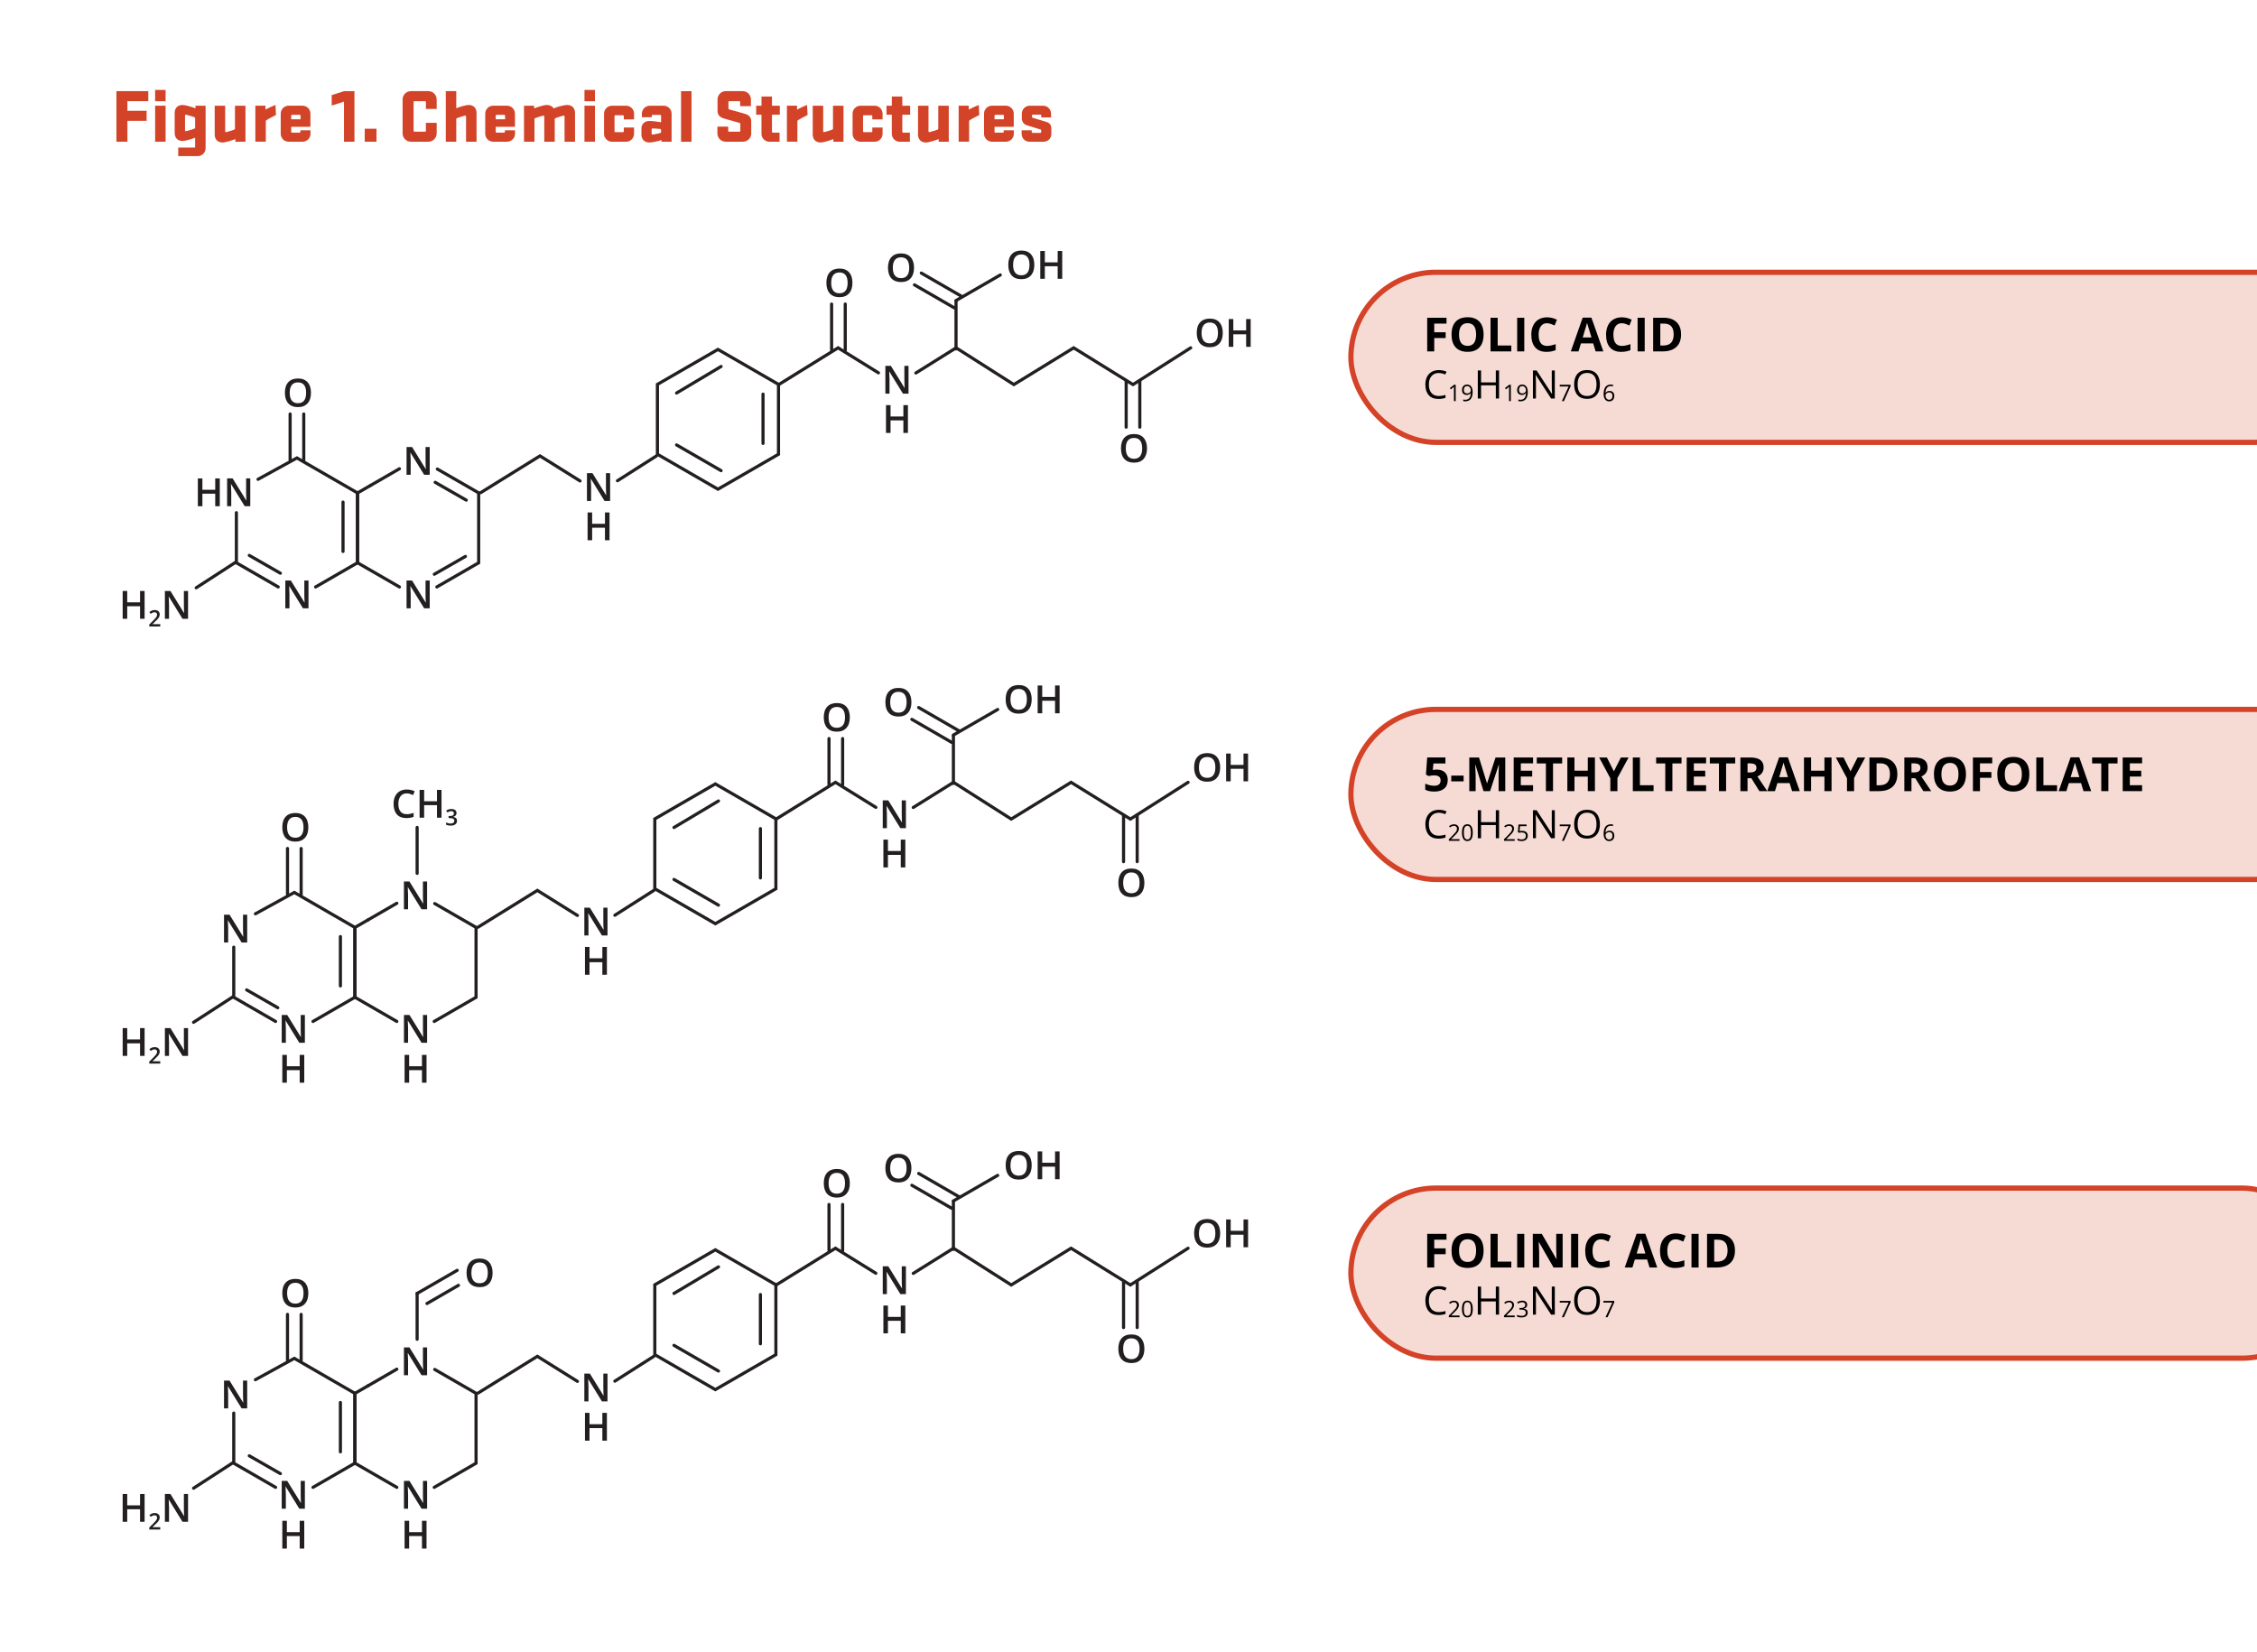 <?xml version="1.0" encoding="UTF-8"?><svg id="i" xmlns="http://www.w3.org/2000/svg" width="11.97in" height="8.76in" viewBox="0 0 862 631"><defs><style>.l{fill:#d34327;}.m{fill:#231f20;}.n{fill:#f6dbd4;stroke:#d44227;stroke-width:2px;}.n,.o{stroke-miterlimit:10;}.o{fill:none;stroke:#231f20;stroke-linecap:round;stroke-width:1.2px;}</style></defs><g id="j"><line class="o" x1="115.93" y1="158.16" x2="115.93" y2="175.82"/><line class="o" x1="110.72" y1="158.16" x2="110.72" y2="175.72"/><polyline class="o" points="349.77 142.5 365.15 132.89 387.2 146.92 410.06 132.89 432.71 146.92 454.76 132.89"/><polyline class="o" points="297.4 146.92 320.05 132.89 335.48 142.45"/><line class="o" x1="291.38" y1="150.57" x2="291.38" y2="169.41"/><polyline class="o" points="106.17 224.24 90.19 215.02 90.19 195.86"/><polyline class="o" points="98.46 183.12 113.32 174.96 136.44 188.31 136.44 215.02 120.46 224.24"/><polyline class="o" points="152.48 224.24 136.5 215.02 136.5 188.31 141.52 185.42"/><polyline class="o" points="166.96 179.2 182.75 188.31 182.75 215.02 166.77 224.24"/><line class="o" x1="141.52" y1="185.42" x2="152.48" y2="179.09"/><line class="o" x1="322.79" y1="116.16" x2="322.79" y2="133.82"/><line class="o" x1="317.58" y1="116.16" x2="317.58" y2="133.72"/><line class="o" x1="382.03" y1="105.05" x2="365.11" y2="114.82"/><line class="o" x1="351.84" y1="104.32" x2="367.13" y2="113.15"/><line class="o" x1="349.23" y1="108.83" x2="364.43" y2="117.61"/><line class="o" x1="89.86" y1="214.84" x2="74.83" y2="224.57"/><line class="o" x1="130.93" y1="191.82" x2="130.93" y2="210.67"/><line class="o" x1="95.12" y1="212.19" x2="107" y2="219"/><line class="o" x1="177.69" y1="212.58" x2="165.81" y2="219.39"/><line class="o" x1="178.01" y1="191.08" x2="166.13" y2="184.27"/><line class="o" x1="235.77" y1="183.67" x2="250.67" y2="174.18"/><polyline class="o" points="183.52 188.22 206.17 174.18 221.48 183.75"/><polygon class="o" points="274.16 186.9 251.04 173.55 251.04 146.85 274.16 133.5 297.29 146.85 297.29 173.55 274.16 186.9"/><line class="o" x1="258.36" y1="150.15" x2="275.36" y2="140.01"/><line class="o" x1="258.36" y1="169.99" x2="275.36" y2="179.81"/><line class="o" x1="435.32" y1="163.2" x2="435.32" y2="145.54"/><line class="o" x1="430.11" y1="163.2" x2="430.11" y2="145.65"/><line class="o" x1="365.11" y1="114.95" x2="365.11" y2="133.31"/><line class="o" x1="114.93" y1="324.16" x2="114.93" y2="341.82"/><line class="o" x1="109.72" y1="324.16" x2="109.72" y2="341.72"/><polyline class="o" points="348.77 308.5 364.15 298.89 386.2 312.92 409.06 298.89 431.71 312.92 453.76 298.89"/><polyline class="o" points="296.4 312.92 319.05 298.89 334.48 308.45"/><line class="o" x1="290.38" y1="316.57" x2="290.38" y2="335.41"/><polyline class="o" points="105.17 390.24 89.19 381.02 89.19 361.86"/><polyline class="o" points="97.46 349.12 112.32 340.96 135.44 354.31 135.44 381.02 119.46 390.24"/><polyline class="o" points="151.48 390.24 135.5 381.02 135.5 354.31 140.52 351.42"/><polyline class="o" points="165.96 345.2 181.75 354.31 181.75 381.02 165.77 390.24"/><line class="o" x1="140.52" y1="351.42" x2="151.48" y2="345.09"/><line class="o" x1="321.79" y1="282.16" x2="321.79" y2="299.82"/><line class="o" x1="316.58" y1="282.16" x2="316.58" y2="299.72"/><line class="o" x1="381.03" y1="271.05" x2="364.11" y2="280.82"/><line class="o" x1="350.84" y1="270.32" x2="366.13" y2="279.15"/><line class="o" x1="348.23" y1="274.83" x2="363.43" y2="283.61"/><line class="o" x1="88.86" y1="380.84" x2="73.83" y2="390.57"/><line class="o" x1="129.93" y1="357.82" x2="129.93" y2="376.67"/><line class="o" x1="94.12" y1="378.19" x2="106" y2="385"/><line class="o" x1="234.77" y1="349.67" x2="249.67" y2="340.18"/><polyline class="o" points="182.52 354.22 205.17 340.18 220.48 349.75"/><polygon class="o" points="273.16 352.9 250.04 339.55 250.04 312.85 273.16 299.5 296.29 312.85 296.29 339.55 273.16 352.9"/><line class="o" x1="257.36" y1="316.15" x2="274.36" y2="306.01"/><line class="o" x1="257.36" y1="335.99" x2="274.36" y2="345.81"/><line class="o" x1="434.32" y1="329.2" x2="434.32" y2="311.54"/><line class="o" x1="429.11" y1="329.2" x2="429.11" y2="311.65"/><line class="o" x1="364.11" y1="280.95" x2="364.11" y2="299.31"/><line class="o" x1="159.24" y1="316.11" x2="159.24" y2="333.66"/><line class="o" x1="114.93" y1="502.16" x2="114.93" y2="519.82"/><line class="o" x1="109.72" y1="502.16" x2="109.72" y2="519.72"/><polyline class="o" points="348.77 486.5 364.15 476.89 386.2 490.92 409.06 476.89 431.71 490.92 453.76 476.89"/><polyline class="o" points="296.4 490.92 319.05 476.89 334.48 486.45"/><line class="o" x1="290.38" y1="494.57" x2="290.38" y2="513.41"/><polyline class="o" points="105.17 568.24 89.19 559.02 89.19 539.86"/><polyline class="o" points="97.46 527.12 112.32 518.96 135.44 532.31 135.44 559.02 119.46 568.24"/><polyline class="o" points="151.48 568.24 135.5 559.02 135.5 532.31 140.52 529.42"/><polyline class="o" points="165.96 523.2 181.75 532.31 181.75 559.02 165.77 568.24"/><line class="o" x1="140.52" y1="529.42" x2="151.48" y2="523.09"/><line class="o" x1="321.79" y1="460.16" x2="321.79" y2="477.82"/><line class="o" x1="316.58" y1="460.16" x2="316.58" y2="477.72"/><line class="o" x1="381.03" y1="449.05" x2="364.11" y2="458.82"/><line class="o" x1="350.84" y1="448.32" x2="366.13" y2="457.15"/><line class="o" x1="348.23" y1="452.83" x2="363.43" y2="461.61"/><line class="o" x1="88.86" y1="558.84" x2="73.83" y2="568.57"/><line class="o" x1="129.93" y1="535.82" x2="129.93" y2="554.67"/><line class="o" x1="95.12" y1="556.19" x2="107" y2="563"/><line class="o" x1="234.77" y1="527.67" x2="249.67" y2="518.18"/><polyline class="o" points="182.52 532.22 205.17 518.18 220.48 527.75"/><polygon class="o" points="273.16 530.9 250.04 517.55 250.04 490.85 273.16 477.5 296.29 490.85 296.29 517.55 273.16 530.9"/><line class="o" x1="257.36" y1="494.15" x2="274.36" y2="484.01"/><line class="o" x1="257.36" y1="513.99" x2="274.36" y2="523.81"/><line class="o" x1="434.32" y1="507.2" x2="434.32" y2="489.54"/><line class="o" x1="429.11" y1="507.2" x2="429.11" y2="489.65"/><line class="o" x1="364.11" y1="458.95" x2="364.11" y2="477.31"/><line class="o" x1="159.24" y1="494.11" x2="159.24" y2="511.66"/><line class="o" x1="174.54" y1="485.33" x2="159.24" y2="494.16"/><line class="o" x1="175.03" y1="491.06" x2="163" y2="498.01"/></g><g id="k"><rect class="n" x="515.96" y="104.02" width="378.04" height="64.98" rx="32.49" ry="32.49"/><rect class="n" x="515.96" y="271.02" width="378.04" height="64.98" rx="32.49" ry="32.49"/><rect class="n" x="515.96" y="453.91" width="372.92" height="64.98" rx="32.49" ry="32.49"/><path class="l" d="m44.36,54.14v-19.32h12.18v3.83h-7.98v3.68h7.34v3.83h-7.34v7.98h-4.21Z"/><path class="l" d="m59.15,34.36h4v4.32h-4v-4.32Zm0,6.03h4v13.75h-4v-13.75Z"/><path class="l" d="m67.99,56.38h6.15c.15,0,.26-.09.29-.23v-3.54c-1.25.49-3.71,1.25-4.79,1.25-1.91,0-3.02-1.25-3.02-3.02v-7.72c0-1.77,1.1-3.02,3.02-3.02,1.1,0,3.71.81,4.93,1.31v-1.02h3.86v16.24c0,1.65-1.36,3.02-3.02,3.02h-7.43v-3.28Zm6.44-11.23c0-.17-.12-.32-.29-.38-.41-.15-2.96-.96-3.28-.96-.17,0-.29.12-.29.29v5.74c0,.17.12.29.29.29.32,0,2.87-.81,3.28-.96.17-.06.29-.2.29-.38v-3.65Z"/><path class="l" d="m93.66,40.4v13.75h-3.86v-1.02c-1.22.49-3.77,1.31-4.87,1.31-1.91,0-3.02-1.25-3.02-3.02v-11.02h4v9.8c0,.17.12.29.29.29.32,0,2.76-.81,3.16-.96.17-.06.29-.2.29-.38v-8.76h4Z"/><path class="l" d="m105.32,43.93c-1.33.64-3.28,1.74-3.6,1.94-.15.09-.29.2-.29.46v7.8h-4v-13.75h3.86v1.48c.96-.52,2.73-1.33,3.83-1.77l.2,3.83Z"/><path class="l" d="m118.51,49.79v1.33c0,1.65-1.36,3.02-3.02,3.02h-5.34c-1.65,0-3.02-1.36-3.02-3.02v-7.72c0-1.65,1.36-3.02,3.02-3.02h5.31c1.65,0,3.02,1.36,3.02,3.02v5.05h-7.34v1.94c0,.17.12.29.29.29h2.93c.17,0,.29-.12.29-.29v-.61h3.86Zm-7.37-4.21h3.57v-1.42c0-.17-.12-.29-.29-.29h-2.99c-.17,0-.29.12-.29.29v1.42Z"/><path class="l" d="m135.3,34.83v19.32h-4v-15.32l-4.7,1.51v-4l4.7-1.51h4Z"/><path class="l" d="m139.22,54.14v-4.96h4.5v4.96h-4.5Z"/><path class="l" d="m166.71,46.92v4.03c0,1.77-1.42,3.19-3.19,3.19h-6.64c-1.77,0-3.19-1.42-3.19-3.19v-12.94c0-1.77,1.42-3.19,3.19-3.19h6.64c1.77,0,3.19,1.42,3.19,3.19v3.6h-4.12v-2.67c0-.17-.12-.29-.29-.29h-4.12c-.17,0-.29.12-.29.29v11.08c0,.17.12.29.29.29h4.12c.17,0,.29-.12.29-.29v-3.1h4.12Z"/><path class="l" d="m177.93,54.14v-9.69c0-.17-.12-.29-.29-.29-.32,0-2.76.81-3.16.96-.17.06-.29.2-.29.38v8.64h-4v-19.32h4v6.53c1.25-.49,3.66-1.25,4.73-1.25,1.91,0,3.02,1.25,3.02,3.02v11.02h-4Z"/><path class="l" d="m196.64,49.79v1.33c0,1.65-1.36,3.02-3.02,3.02h-5.34c-1.65,0-3.02-1.36-3.02-3.02v-7.72c0-1.65,1.36-3.02,3.02-3.02h5.31c1.65,0,3.02,1.36,3.02,3.02v5.05h-7.34v1.94c0,.17.12.29.29.29h2.93c.17,0,.29-.12.29-.29v-.61h3.86Zm-7.37-4.21h3.57v-1.42c0-.17-.12-.29-.29-.29h-2.99c-.17,0-.29.12-.29.29v1.42Z"/><path class="l" d="m211.81,45.5v8.64h-4v-9.69c0-.17-.12-.29-.29-.29-.32,0-2.75.81-3.16.96-.17.06-.29.2-.29.38v8.64h-4v-13.75h3.86v1.02c1.22-.49,3.77-1.31,4.87-1.31,1.19,0,2.09.49,2.58,1.31,1.25-.58,4.09-1.31,5.16-1.31,1.91,0,3.02,1.25,3.02,3.02v11.02h-4v-9.69c0-.17-.12-.29-.29-.29-.32,0-2.76.81-3.16.96-.17.06-.29.2-.29.38Z"/><path class="l" d="m223.17,34.36h4v4.32h-4v-4.32Zm0,6.03h4v13.75h-4v-13.75Z"/><path class="l" d="m242.11,48.72v2.41c0,1.65-1.36,3.02-3.02,3.02h-5.42c-1.65,0-3.02-1.36-3.02-3.02v-7.72c0-1.65,1.36-3.02,3.02-3.02h5.42c1.65,0,3.02,1.36,3.02,3.02v2.2h-3.92v-1.28c0-.17-.12-.29-.29-.29h-2.96c-.17,0-.29.12-.29.29v5.86c0,.17.12.29.29.29h2.96c.17,0,.29-.12.29-.29v-1.48h3.92Z"/><path class="l" d="m244.92,49.24c0-1.77,1.1-3.02,3.02-3.02,1.07,0,2.93.2,4.5.49v-2.52c0-.17-.12-.29-.29-.29h-2.99c-.17,0-.29.12-.29.29v.61h-3.77v-1.39c0-1.65,1.36-3.02,3.02-3.02h5.31c1.65,0,3.02,1.36,3.02,3.02v10.73h-3.86v-.67c-1.22.49-3.54.96-4.64.96-1.92,0-3.02-1.25-3.02-3.02v-2.18Zm7.51.41c0-.23-.12-.35-.29-.38-1.04-.12-2.7-.2-3.02-.2-.17,0-.29.12-.29.29v1.77c0,.17.12.29.29.29.32,0,2.61-.46,3.02-.61.17-.06.29-.17.29-.38v-.78Z"/><path class="l" d="m260.06,34.83h4v19.32h-4v-19.32Z"/><path class="l" d="m286.89,50.95c0,1.77-1.42,3.19-3.19,3.19h-6.56c-1.77,0-3.19-1.42-3.19-3.19v-2.58h4.12v1.65c0,.17.12.29.29.29h4.06c.17,0,.29-.12.29-.29v-2.7c0-.2-.15-.32-.38-.38-.49-.15-2.03-.58-5.63-1.6-1.71-.49-2.7-1.25-2.7-3.02v-4.32c0-1.77,1.42-3.19,3.19-3.19h6.38c1.77,0,3.19,1.42,3.19,3.19v2.55h-4.12v-1.62c0-.17-.12-.29-.29-.29h-3.89c-.17,0-.29.12-.29.29v2.49c0,.23.15.32.32.38.29.09,1.94.55,5.77,1.62,1.65.46,2.61,1.25,2.61,3.02v4.5Z"/><path class="l" d="m288.77,40.4h2.03v-3.51h4v3.51h2.99v3.42h-2.99v6.56c0,.17.12.29.29.29h2.61v3.48h-3.89c-1.65,0-3.02-1.36-3.02-3.02v-7.31h-2.03v-3.42Z"/><path class="l" d="m308.4,43.93c-1.33.64-3.28,1.74-3.6,1.94-.15.09-.29.2-.29.46v7.8h-4v-13.75h3.86v1.48c.96-.52,2.73-1.33,3.83-1.77l.2,3.83Z"/><path class="l" d="m322.12,40.4v13.75h-3.86v-1.02c-1.22.49-3.77,1.31-4.87,1.31-1.91,0-3.02-1.25-3.02-3.02v-11.02h4v9.8c0,.17.12.29.29.29.32,0,2.76-.81,3.16-.96.17-.06.29-.2.29-.38v-8.76h4Z"/><path class="l" d="m337.05,48.72v2.41c0,1.65-1.36,3.02-3.02,3.02h-5.42c-1.65,0-3.02-1.36-3.02-3.02v-7.72c0-1.65,1.36-3.02,3.02-3.02h5.42c1.65,0,3.02,1.36,3.02,3.02v2.2h-3.92v-1.28c0-.17-.12-.29-.29-.29h-2.96c-.17,0-.29.12-.29.29v5.86c0,.17.12.29.29.29h2.96c.17,0,.29-.12.29-.29v-1.48h3.92Z"/><path class="l" d="m338.56,40.4h2.03v-3.51h4v3.51h2.99v3.42h-2.99v6.56c0,.17.12.29.29.29h2.61v3.48h-3.89c-1.65,0-3.02-1.36-3.02-3.02v-7.31h-2.03v-3.42Z"/><path class="l" d="m362.34,40.4v13.75h-3.86v-1.02c-1.22.49-3.77,1.31-4.87,1.31-1.91,0-3.02-1.25-3.02-3.02v-11.02h4v9.8c0,.17.12.29.29.29.32,0,2.76-.81,3.16-.96.17-.06.29-.2.29-.38v-8.76h4Z"/><path class="l" d="m374,43.93c-1.33.64-3.28,1.74-3.6,1.94-.15.09-.29.2-.29.46v7.8h-4v-13.75h3.86v1.48c.96-.52,2.73-1.33,3.83-1.77l.2,3.83Z"/><path class="l" d="m387.19,49.79v1.33c0,1.65-1.36,3.02-3.02,3.02h-5.34c-1.65,0-3.02-1.36-3.02-3.02v-7.72c0-1.65,1.36-3.02,3.02-3.02h5.31c1.65,0,3.02,1.36,3.02,3.02v5.05h-7.34v1.94c0,.17.12.29.29.29h2.93c.17,0,.29-.12.29-.29v-.61h3.86Zm-7.37-4.21h3.57v-1.42c0-.17-.12-.29-.29-.29h-2.99c-.17,0-.29.12-.29.29v1.42Z"/><path class="l" d="m390.24,43.41c0-1.65,1.36-3.02,3.02-3.02h5.13c1.65,0,3.02,1.36,3.02,3.02v1.45h-3.74v-.78c0-.17-.12-.29-.29-.29h-2.96c-.17,0-.29.09-.29.29v.61c0,.17.06.23.2.29.58.17,2.03.61,5.22,1.57,1.42.44,1.97,1.19,1.97,2.64v1.94c0,1.65-1.19,3.02-3.02,3.02h-5.31c-1.74,0-3.02-1.36-3.02-3.02v-1.36h3.86v.7c0,.17.12.29.29.29h3.05c.17,0,.26-.09.26-.26v-.73c0-.17-.06-.23-.2-.29-.44-.15-1.28-.41-5.28-1.62-1.1-.35-1.91-1.36-1.91-2.58v-1.86Z"/><path d="m547.79,134.25h-2.68v-12.85h7.37v2.23h-4.68v3.31h4.36v2.22h-4.36v5.08Z"/><path d="m566.65,127.81c0,2.13-.53,3.76-1.58,4.9s-2.57,1.71-4.54,1.71-3.48-.57-4.54-1.71-1.58-2.78-1.58-4.92.53-3.77,1.59-4.9c1.06-1.13,2.57-1.69,4.55-1.69s3.49.57,4.53,1.71c1.05,1.14,1.57,2.77,1.57,4.9Zm-9.38,0c0,1.44.27,2.52.82,3.24s1.36,1.09,2.44,1.09c2.17,0,3.26-1.44,3.26-4.33s-1.08-4.34-3.24-4.34c-1.08,0-1.9.36-2.45,1.09s-.83,1.81-.83,3.25Z"/><path d="m569.31,134.25v-12.85h2.72v10.6h5.21v2.25h-7.94Z"/><path d="m579.48,134.25v-12.85h2.72v12.85h-2.72Z"/><path d="m590.9,123.48c-1.03,0-1.82.39-2.38,1.16s-.84,1.84-.84,3.22c0,2.87,1.08,4.3,3.23,4.3.9,0,2-.23,3.28-.68v2.29c-1.05.44-2.23.66-3.53.66-1.87,0-3.3-.57-4.29-1.7s-1.49-2.76-1.49-4.88c0-1.34.24-2.51.73-3.51s1.18-1.78,2.1-2.31,1.98-.8,3.2-.8,2.5.3,3.76.91l-.88,2.21c-.48-.23-.96-.43-1.45-.6s-.96-.25-1.43-.25Z"/><path d="m609.45,134.25l-.93-3.06h-4.68l-.93,3.06h-2.94l4.54-12.9h3.33l4.55,12.9h-2.94Zm-1.58-5.34c-.86-2.77-1.35-4.34-1.45-4.7-.11-.36-.19-.65-.23-.86-.19.75-.75,2.6-1.66,5.56h3.35Z"/><path d="m619.46,123.48c-1.03,0-1.82.39-2.38,1.16s-.84,1.84-.84,3.22c0,2.87,1.08,4.3,3.23,4.3.9,0,2-.23,3.28-.68v2.29c-1.05.44-2.23.66-3.53.66-1.87,0-3.3-.57-4.29-1.7s-1.49-2.76-1.49-4.88c0-1.34.24-2.51.73-3.51s1.18-1.78,2.1-2.31,1.98-.8,3.2-.8,2.5.3,3.76.91l-.88,2.21c-.48-.23-.96-.43-1.45-.6s-.96-.25-1.43-.25Z"/><path d="m625.48,134.25v-12.85h2.72v12.85h-2.72Z"/><path d="m642.1,127.7c0,2.12-.6,3.74-1.81,4.86-1.21,1.12-2.94,1.69-5.22,1.69h-3.64v-12.85h4.03c2.1,0,3.73.55,4.89,1.66s1.74,2.65,1.74,4.64Zm-2.83.07c0-2.76-1.22-4.14-3.66-4.14h-1.45v8.37h1.17c2.62,0,3.94-1.41,3.94-4.23Z"/><path d="m549.55,142.5c-1.18,0-2.11.39-2.79,1.18-.68.78-1.02,1.86-1.02,3.22s.33,2.48.99,3.25c.66.76,1.59,1.15,2.81,1.15.75,0,1.6-.13,2.56-.4v1.09c-.74.28-1.66.42-2.75.42-1.58,0-2.79-.48-3.65-1.44-.86-.96-1.29-2.32-1.29-4.08,0-1.1.21-2.07.62-2.9.41-.83,1.01-1.47,1.79-1.92.78-.45,1.7-.67,2.75-.67,1.12,0,2.1.21,2.94.62l-.53,1.07c-.81-.38-1.62-.57-2.43-.57Z"/><path d="m556.01,153.24h-.69v-4.45c0-.37.01-.72.03-1.05-.06.06-.13.12-.2.19-.07.07-.41.34-1.02.83l-.38-.49,1.65-1.28h.6v6.24Z"/><path d="m562.48,149.66c0,2.44-.95,3.66-2.83,3.66-.33,0-.59-.03-.79-.09v-.61c.23.07.49.11.78.11.68,0,1.2-.21,1.55-.63s.54-1.07.57-1.94h-.05c-.16.24-.36.42-.62.54s-.55.19-.88.19c-.55,0-.99-.17-1.32-.5s-.49-.79-.49-1.38c0-.65.18-1.16.54-1.54.36-.38.84-.56,1.43-.56.42,0,.79.11,1.11.33s.56.54.73.95.26.91.26,1.48Zm-2.1-2.15c-.41,0-.72.13-.94.39-.22.26-.33.63-.33,1.09,0,.41.1.73.31.97.21.23.52.35.94.35.26,0,.5-.05.71-.16s.39-.25.51-.43.19-.37.19-.57c0-.3-.06-.58-.18-.83-.12-.25-.28-.45-.49-.6-.21-.15-.45-.22-.72-.22Z"/><path d="m572.56,152.25h-1.24v-5.04h-5.64v5.04h-1.24v-10.71h1.24v4.56h5.64v-4.56h1.24v10.71Z"/><path d="m577.07,153.24h-.69v-4.45c0-.37.01-.72.03-1.05-.06.06-.13.12-.2.19-.07.07-.41.34-1.02.83l-.38-.49,1.65-1.28h.6v6.24Z"/><path d="m583.55,149.66c0,2.44-.95,3.66-2.83,3.66-.33,0-.59-.03-.79-.09v-.61c.23.07.49.11.78.11.68,0,1.2-.21,1.55-.63s.54-1.07.57-1.94h-.05c-.16.24-.36.42-.62.54s-.55.19-.88.19c-.55,0-.99-.17-1.32-.5s-.49-.79-.49-1.38c0-.65.18-1.16.54-1.54.36-.38.84-.56,1.43-.56.42,0,.79.11,1.11.33s.56.54.73.95.26.91.26,1.48Zm-2.1-2.15c-.41,0-.72.13-.94.39-.22.26-.33.63-.33,1.09,0,.41.1.73.31.97.21.23.52.35.94.35.26,0,.5-.05.71-.16s.39-.25.51-.43.19-.37.19-.57c0-.3-.06-.58-.18-.83-.12-.25-.28-.45-.49-.6-.21-.15-.45-.22-.72-.22Z"/><path d="m593.86,152.25h-1.42l-5.85-8.99h-.06c.08,1.05.12,2.02.12,2.9v6.09h-1.15v-10.71h1.41l5.84,8.95h.06c0-.13-.03-.56-.07-1.27-.04-.72-.05-1.23-.04-1.53v-6.15h1.16v10.71Z"/><path d="m596.55,153.24l2.59-5.59h-3.4v-.65h4.15v.57l-2.55,5.67h-.79Z"/><path d="m611.1,146.88c0,1.71-.43,3.06-1.3,4.04-.87.98-2.07,1.47-3.62,1.47s-2.79-.48-3.65-1.45c-.86-.96-1.29-2.33-1.29-4.08s.43-3.09,1.29-4.05c.86-.96,2.08-1.44,3.66-1.44s2.74.49,3.6,1.46c.86.98,1.3,2.32,1.3,4.04Zm-8.53,0c0,1.45.31,2.55.93,3.3.62.75,1.51,1.12,2.69,1.12s2.08-.37,2.69-1.12.91-1.85.91-3.3-.3-2.53-.9-3.28c-.6-.74-1.5-1.12-2.68-1.12s-2.09.38-2.71,1.12c-.62.75-.93,1.84-.93,3.27Z"/><path d="m612.51,150.57c0-1.23.24-2.14.71-2.75.48-.61,1.18-.91,2.12-.91.32,0,.57.03.76.08v.61c-.22-.07-.47-.11-.75-.11-.67,0-1.18.21-1.53.63-.35.42-.55,1.07-.58,1.97h.05c.31-.49.81-.73,1.49-.73.56,0,1,.17,1.33.51.32.34.48.8.48,1.38,0,.65-.18,1.16-.53,1.53-.35.37-.83.56-1.44.56-.65,0-1.16-.24-1.54-.73s-.57-1.16-.57-2.03Zm2.1,2.15c.4,0,.72-.13.94-.38.22-.25.33-.62.33-1.1,0-.41-.1-.74-.31-.97-.21-.24-.52-.35-.93-.35-.26,0-.49.05-.7.16-.21.11-.38.25-.51.44-.13.19-.19.38-.19.58,0,.29.06.57.17.82.11.25.28.45.48.6s.45.22.71.22Z"/><path d="m547.79,484.25h-2.68v-12.85h7.37v2.23h-4.68v3.31h4.36v2.22h-4.36v5.08Z"/><path d="m566.65,477.8c0,2.13-.53,3.76-1.58,4.9s-2.57,1.71-4.54,1.71-3.48-.57-4.54-1.71-1.58-2.78-1.58-4.92.53-3.77,1.59-4.9c1.06-1.13,2.57-1.69,4.55-1.69s3.49.57,4.53,1.71c1.05,1.14,1.57,2.77,1.57,4.9Zm-9.38,0c0,1.44.27,2.52.82,3.24s1.36,1.09,2.44,1.09c2.17,0,3.26-1.45,3.26-4.33s-1.08-4.34-3.24-4.34c-1.08,0-1.9.37-2.45,1.09s-.83,1.81-.83,3.25Z"/><path d="m569.31,484.25v-12.85h2.72v10.6h5.21v2.25h-7.94Z"/><path d="m579.48,484.25v-12.85h2.72v12.85h-2.72Z"/><path d="m596.84,484.25h-3.46l-5.59-9.72h-.08c.11,1.72.17,2.94.17,3.67v6.05h-2.43v-12.85h3.44l5.58,9.62h.06c-.09-1.67-.13-2.85-.13-3.54v-6.08h2.45v12.85Z"/><path d="m600.08,484.25v-12.85h2.72v12.85h-2.72Z"/><path d="m611.49,473.48c-1.03,0-1.82.39-2.38,1.16s-.84,1.84-.84,3.22c0,2.87,1.08,4.3,3.23,4.3.9,0,2-.23,3.28-.68v2.29c-1.05.44-2.23.66-3.53.66-1.87,0-3.3-.57-4.29-1.7s-1.49-2.76-1.49-4.88c0-1.34.24-2.51.73-3.51s1.18-1.78,2.1-2.31,1.98-.8,3.2-.8,2.5.3,3.76.91l-.88,2.21c-.48-.23-.96-.43-1.45-.6s-.96-.26-1.43-.26Z"/><path d="m630.05,484.25l-.93-3.06h-4.68l-.93,3.06h-2.94l4.54-12.9h3.33l4.55,12.9h-2.94Zm-1.58-5.34c-.86-2.77-1.35-4.34-1.45-4.7-.11-.36-.19-.65-.23-.86-.19.75-.75,2.61-1.66,5.56h3.35Z"/><path d="m640.06,473.48c-1.03,0-1.82.39-2.38,1.16s-.84,1.84-.84,3.22c0,2.87,1.08,4.3,3.23,4.3.9,0,2-.23,3.28-.68v2.29c-1.05.44-2.23.66-3.53.66-1.87,0-3.3-.57-4.29-1.7s-1.49-2.76-1.49-4.88c0-1.34.24-2.51.73-3.51s1.18-1.78,2.1-2.31,1.98-.8,3.2-.8,2.5.3,3.76.91l-.88,2.21c-.48-.23-.96-.43-1.45-.6s-.96-.26-1.43-.26Z"/><path d="m646.07,484.25v-12.85h2.72v12.85h-2.72Z"/><path d="m662.69,477.7c0,2.12-.6,3.74-1.81,4.86-1.21,1.12-2.94,1.69-5.22,1.69h-3.64v-12.85h4.03c2.1,0,3.73.55,4.89,1.66s1.74,2.65,1.74,4.64Zm-2.83.07c0-2.76-1.22-4.14-3.66-4.14h-1.45v8.37h1.17c2.62,0,3.94-1.41,3.94-4.23Z"/><path d="m549.55,492.5c-1.18,0-2.11.39-2.79,1.17-.68.79-1.02,1.86-1.02,3.22s.33,2.48.99,3.25c.66.76,1.59,1.15,2.81,1.15.75,0,1.6-.13,2.56-.4v1.09c-.74.28-1.66.42-2.75.42-1.58,0-2.79-.48-3.65-1.44-.86-.96-1.29-2.32-1.29-4.08,0-1.1.21-2.07.62-2.9.41-.83,1.01-1.47,1.79-1.92.78-.45,1.7-.67,2.75-.67,1.12,0,2.1.21,2.94.62l-.53,1.07c-.81-.38-1.62-.57-2.43-.57Z"/><path d="m557.48,503.24h-4.1v-.61l1.64-1.65c.5-.51.83-.87.99-1.08.16-.22.28-.43.36-.63.08-.21.12-.43.12-.66,0-.33-.1-.6-.3-.79-.2-.19-.48-.29-.84-.29-.26,0-.5.04-.74.13-.23.09-.49.24-.78.47l-.38-.48c.58-.48,1.2-.72,1.88-.72.59,0,1.05.15,1.38.45.33.3.5.7.5,1.21,0,.4-.11.79-.33,1.17-.22.39-.64.88-1.25,1.47l-1.37,1.34v.03h3.21v.66Z"/><path d="m562.52,500.11c0,1.08-.17,1.88-.51,2.42-.34.53-.86.8-1.56.8s-1.18-.27-1.53-.82c-.35-.54-.53-1.34-.53-2.4s.17-1.89.51-2.42c.34-.53.86-.79,1.55-.79s1.19.27,1.54.82.53,1.34.53,2.39Zm-3.41,0c0,.91.11,1.57.32,1.98.21.41.55.62,1.02.62s.81-.21,1.03-.63.32-1.08.32-1.97-.11-1.55-.32-1.97c-.21-.42-.55-.63-1.03-.63s-.81.21-1.02.62c-.21.41-.32,1.07-.32,1.98Z"/><path d="m572.56,502.25h-1.24v-5.04h-5.64v5.04h-1.24v-10.71h1.24v4.56h5.64v-4.56h1.24v10.71Z"/><path d="m578.55,503.24h-4.1v-.61l1.64-1.65c.5-.51.83-.87.99-1.08.16-.22.28-.43.36-.63.08-.21.12-.43.12-.66,0-.33-.1-.6-.3-.79-.2-.19-.48-.29-.84-.29-.26,0-.5.04-.74.13-.23.09-.49.24-.78.47l-.38-.48c.58-.48,1.2-.72,1.88-.72.59,0,1.05.15,1.38.45.33.3.5.7.5,1.21,0,.4-.11.79-.33,1.17-.22.39-.64.88-1.25,1.47l-1.37,1.34v.03h3.21v.66Z"/><path d="m583.32,498.47c0,.4-.11.72-.34.98-.22.25-.54.42-.95.51v.03c.5.06.87.22,1.11.48s.36.59.36,1.01c0,.6-.21,1.05-.62,1.37-.41.32-1,.48-1.76.48-.33,0-.63-.03-.91-.07-.27-.05-.54-.14-.8-.26v-.67c.27.13.56.24.86.3.31.07.6.11.87.11,1.08,0,1.62-.42,1.62-1.27,0-.76-.59-1.14-1.78-1.14h-.62v-.61h.62c.49,0,.87-.11,1.16-.32.29-.21.43-.51.43-.89,0-.3-.1-.54-.31-.72-.21-.17-.49-.26-.85-.26-.27,0-.53.04-.77.11-.24.07-.52.21-.83.41l-.36-.48c.26-.2.55-.36.89-.48.33-.12.69-.17,1.06-.17.61,0,1.08.14,1.41.42s.5.66.5,1.14Z"/><path d="m593.86,502.25h-1.42l-5.85-8.99h-.06c.08,1.05.12,2.02.12,2.9v6.09h-1.15v-10.71h1.41l5.84,8.95h.06c0-.13-.03-.56-.07-1.27-.04-.71-.05-1.23-.04-1.53v-6.15h1.16v10.71Z"/><path d="m596.55,503.24l2.59-5.59h-3.4v-.65h4.15v.57l-2.55,5.67h-.79Z"/><path d="m611.1,496.88c0,1.71-.43,3.06-1.3,4.04-.87.98-2.07,1.47-3.62,1.47s-2.79-.48-3.65-1.45c-.86-.96-1.29-2.33-1.29-4.08s.43-3.09,1.29-4.05c.86-.96,2.08-1.44,3.66-1.44s2.74.49,3.6,1.46c.86.98,1.3,2.32,1.3,4.04Zm-8.53,0c0,1.45.31,2.55.93,3.3.62.75,1.51,1.12,2.69,1.12s2.08-.37,2.69-1.12c.61-.75.91-1.85.91-3.3s-.3-2.53-.9-3.28c-.6-.74-1.5-1.12-2.68-1.12s-2.09.38-2.71,1.12c-.62.75-.93,1.84-.93,3.27Z"/><path d="m613.23,503.24l2.59-5.59h-3.4v-.65h4.15v.57l-2.55,5.67h-.79Z"/><path d="m548.89,294.04c1.24,0,2.23.35,2.97,1.04.73.7,1.1,1.65,1.1,2.87,0,1.44-.44,2.54-1.33,3.31s-2.15,1.16-3.8,1.16c-1.43,0-2.58-.23-3.46-.7v-2.35c.46.25,1,.45,1.62.6s1.2.23,1.75.23c1.66,0,2.49-.68,2.49-2.04s-.86-1.94-2.58-1.94c-.31,0-.65.03-1.03.09s-.68.13-.91.2l-1.08-.58.48-6.55h6.97v2.3h-4.59l-.24,2.52.31-.06c.36-.08.8-.12,1.33-.12Z"/><path d="m554.3,298.52v-2.2h4.72v2.2h-4.72Z"/><path d="m566.62,302.25l-3.09-10.08h-.08c.11,2.05.17,3.42.17,4.11v5.98h-2.43v-12.85h3.71l3.04,9.83h.05l3.23-9.83h3.71v12.85h-2.54v-6.08c0-.29,0-.62.01-.99,0-.38.05-1.37.12-2.99h-.08l-3.31,10.06h-2.5Z"/><path d="m585.55,302.25h-7.4v-12.85h7.4v2.23h-4.68v2.82h4.35v2.23h-4.35v3.31h4.68v2.25Z"/><path d="m593.18,302.25h-2.72v-10.58h-3.49v-2.27h9.7v2.27h-3.49v10.58Z"/><path d="m609.18,302.25h-2.72v-5.55h-5.09v5.55h-2.72v-12.85h2.72v5.04h5.09v-5.04h2.72v12.85Z"/><path d="m616.42,294.69l2.68-5.29h2.94l-4.26,7.85v5h-2.71v-4.91l-4.26-7.94h2.95l2.66,5.29Z"/><path d="m623.66,302.25v-12.85h2.72v10.6h5.21v2.25h-7.94Z"/><path d="m638.78,302.25h-2.72v-10.58h-3.49v-2.27h9.7v2.27h-3.49v10.58Z"/><path d="m651.65,302.25h-7.4v-12.85h7.4v2.23h-4.68v2.82h4.35v2.23h-4.35v3.31h4.68v2.25Z"/><path d="m659.29,302.25h-2.72v-10.58h-3.49v-2.27h9.7v2.27h-3.49v10.58Z"/><path d="m667.48,297.32v4.93h-2.72v-12.85h3.74c1.75,0,3.04.32,3.88.95s1.26,1.6,1.26,2.9c0,.76-.21,1.43-.62,2.02s-1,1.05-1.77,1.38c1.93,2.89,3.19,4.76,3.78,5.6h-3.02l-3.07-4.93h-1.45Zm0-2.21h.88c.86,0,1.5-.14,1.91-.43s.62-.74.62-1.35-.21-1.04-.63-1.3c-.42-.26-1.07-.39-1.95-.39h-.83v3.47Z"/><path d="m684.5,302.25l-.93-3.06h-4.68l-.93,3.06h-2.94l4.54-12.9h3.33l4.55,12.9h-2.94Zm-1.58-5.34c-.86-2.77-1.35-4.34-1.45-4.7-.11-.36-.19-.65-.23-.86-.19.75-.75,2.61-1.66,5.56h3.35Z"/><path d="m699.58,302.25h-2.72v-5.55h-5.09v5.55h-2.72v-12.85h2.72v5.04h5.09v-5.04h2.72v12.85Z"/><path d="m706.83,294.69l2.68-5.29h2.94l-4.26,7.85v5h-2.71v-4.91l-4.26-7.94h2.95l2.66,5.29Z"/><path d="m724.72,295.7c0,2.12-.6,3.74-1.81,4.86-1.21,1.12-2.94,1.69-5.22,1.69h-3.64v-12.85h4.03c2.1,0,3.73.55,4.89,1.66s1.74,2.65,1.74,4.64Zm-2.83.07c0-2.76-1.22-4.14-3.66-4.14h-1.45v8.37h1.17c2.62,0,3.94-1.41,3.94-4.23Z"/><path d="m730.11,297.32v4.93h-2.72v-12.85h3.74c1.75,0,3.04.32,3.88.95s1.26,1.6,1.26,2.9c0,.76-.21,1.43-.62,2.02s-1,1.05-1.77,1.38c1.93,2.89,3.19,4.76,3.78,5.6h-3.02l-3.07-4.93h-1.45Zm0-2.21h.88c.86,0,1.5-.14,1.91-.43s.62-.74.62-1.35-.21-1.04-.63-1.3c-.42-.26-1.07-.39-1.95-.39h-.83v3.47Z"/><path d="m750.93,295.8c0,2.13-.53,3.76-1.58,4.9s-2.57,1.71-4.54,1.71-3.48-.57-4.54-1.71-1.58-2.78-1.58-4.92.53-3.77,1.59-4.9c1.06-1.13,2.57-1.69,4.55-1.69s3.49.57,4.53,1.71c1.05,1.14,1.57,2.77,1.57,4.9Zm-9.38,0c0,1.44.27,2.52.82,3.24s1.36,1.09,2.44,1.09c2.17,0,3.26-1.45,3.26-4.33s-1.08-4.34-3.24-4.34c-1.08,0-1.9.37-2.45,1.09s-.83,1.81-.83,3.25Z"/><path d="m756.27,302.25h-2.68v-12.85h7.37v2.23h-4.68v3.31h4.36v2.22h-4.36v5.08Z"/><path d="m775.14,295.8c0,2.13-.53,3.76-1.58,4.9s-2.57,1.71-4.54,1.71-3.48-.57-4.54-1.71-1.58-2.78-1.58-4.92.53-3.77,1.59-4.9c1.06-1.13,2.57-1.69,4.55-1.69s3.49.57,4.53,1.71c1.05,1.14,1.57,2.77,1.57,4.9Zm-9.38,0c0,1.44.27,2.52.82,3.24s1.36,1.09,2.44,1.09c2.17,0,3.26-1.45,3.26-4.33s-1.08-4.34-3.24-4.34c-1.08,0-1.9.37-2.45,1.09s-.83,1.81-.83,3.25Z"/><path d="m777.8,302.25v-12.85h2.72v10.6h5.21v2.25h-7.94Z"/><path d="m795.83,302.25l-.93-3.06h-4.68l-.93,3.06h-2.94l4.54-12.9h3.33l4.55,12.9h-2.94Zm-1.58-5.34c-.86-2.77-1.35-4.34-1.45-4.7-.11-.36-.19-.65-.23-.86-.19.75-.75,2.61-1.66,5.56h3.35Z"/><path d="m805.34,302.25h-2.72v-10.58h-3.49v-2.27h9.7v2.27h-3.49v10.58Z"/><path d="m818.21,302.25h-7.4v-12.85h7.4v2.23h-4.68v2.82h4.35v2.23h-4.35v3.31h4.68v2.25Z"/><path d="m549.55,310.5c-1.18,0-2.11.39-2.79,1.17-.68.79-1.02,1.86-1.02,3.22s.33,2.48.99,3.25c.66.76,1.59,1.15,2.81,1.15.75,0,1.6-.13,2.56-.4v1.09c-.74.28-1.66.42-2.75.42-1.58,0-2.79-.48-3.65-1.44-.86-.96-1.29-2.32-1.29-4.08,0-1.1.21-2.07.62-2.9.41-.83,1.01-1.47,1.79-1.92.78-.45,1.7-.67,2.75-.67,1.12,0,2.1.21,2.94.62l-.53,1.07c-.81-.38-1.62-.57-2.43-.57Z"/><path d="m557.48,321.24h-4.1v-.61l1.64-1.65c.5-.51.83-.87.99-1.08.16-.22.28-.43.36-.63.08-.21.12-.43.12-.66,0-.33-.1-.6-.3-.79-.2-.19-.48-.29-.84-.29-.26,0-.5.04-.74.13-.23.09-.49.24-.78.47l-.38-.48c.58-.48,1.2-.72,1.88-.72.59,0,1.05.15,1.38.45.33.3.5.7.5,1.21,0,.4-.11.79-.33,1.17-.22.39-.64.88-1.25,1.47l-1.37,1.34v.03h3.21v.66Z"/><path d="m562.52,318.11c0,1.08-.17,1.88-.51,2.42-.34.53-.86.8-1.56.8s-1.18-.27-1.53-.82c-.35-.54-.53-1.34-.53-2.4s.17-1.89.51-2.42c.34-.53.86-.79,1.55-.79s1.19.27,1.54.82.53,1.34.53,2.39Zm-3.41,0c0,.91.11,1.57.32,1.98.21.41.55.62,1.02.62s.81-.21,1.03-.63.32-1.08.32-1.97-.11-1.55-.32-1.97c-.21-.42-.55-.63-1.03-.63s-.81.21-1.02.62c-.21.41-.32,1.07-.32,1.98Z"/><path d="m572.56,320.25h-1.24v-5.04h-5.64v5.04h-1.24v-10.71h1.24v4.56h5.64v-4.56h1.24v10.71Z"/><path d="m578.55,321.24h-4.1v-.61l1.64-1.65c.5-.51.83-.87.99-1.08.16-.22.28-.43.36-.63.08-.21.12-.43.12-.66,0-.33-.1-.6-.3-.79-.2-.19-.48-.29-.84-.29-.26,0-.5.04-.74.13-.23.09-.49.24-.78.47l-.38-.48c.58-.48,1.2-.72,1.88-.72.59,0,1.05.15,1.38.45.33.3.5.7.5,1.21,0,.4-.11.79-.33,1.17-.22.39-.64.88-1.25,1.47l-1.37,1.34v.03h3.21v.66Z"/><path d="m581.4,317.43c.66,0,1.18.16,1.55.49.38.33.57.77.57,1.34,0,.65-.21,1.15-.62,1.52-.41.37-.98.55-1.7.55s-1.24-.11-1.61-.34v-.68c.2.13.45.23.74.3.3.07.59.11.88.11.5,0,.89-.12,1.17-.35.28-.24.42-.58.42-1.03,0-.87-.53-1.31-1.6-1.31-.27,0-.63.04-1.08.12l-.37-.24.23-2.92h3.1v.65h-2.5l-.16,1.87c.33-.06.65-.1.98-.1Z"/><path d="m593.86,320.25h-1.42l-5.85-8.99h-.06c.08,1.05.12,2.02.12,2.9v6.09h-1.15v-10.71h1.41l5.84,8.95h.06c0-.13-.03-.56-.07-1.27-.04-.71-.05-1.23-.04-1.53v-6.15h1.16v10.71Z"/><path d="m596.55,321.24l2.59-5.59h-3.4v-.65h4.15v.57l-2.55,5.67h-.79Z"/><path d="m611.1,314.88c0,1.71-.43,3.06-1.3,4.04-.87.98-2.07,1.47-3.62,1.47s-2.79-.48-3.65-1.45c-.86-.96-1.29-2.33-1.29-4.08s.43-3.09,1.29-4.05c.86-.96,2.08-1.44,3.66-1.44s2.74.49,3.6,1.46c.86.98,1.3,2.32,1.3,4.04Zm-8.53,0c0,1.45.31,2.55.93,3.3.62.75,1.51,1.12,2.69,1.12s2.08-.37,2.69-1.12c.61-.75.91-1.85.91-3.3s-.3-2.53-.9-3.28c-.6-.74-1.5-1.12-2.68-1.12s-2.09.38-2.71,1.12c-.62.75-.93,1.84-.93,3.27Z"/><path d="m612.51,318.57c0-1.23.24-2.14.71-2.75s1.18-.91,2.12-.91c.32,0,.57.03.76.08v.61c-.22-.07-.47-.11-.75-.11-.67,0-1.18.21-1.53.63-.35.42-.55,1.07-.58,1.97h.05c.31-.49.81-.73,1.49-.73.56,0,1,.17,1.33.51.32.34.48.8.48,1.38,0,.65-.18,1.16-.53,1.53-.35.37-.83.56-1.44.56-.65,0-1.16-.24-1.54-.73-.38-.48-.57-1.16-.57-2.03Zm2.1,2.15c.4,0,.72-.13.94-.38.22-.25.33-.62.33-1.1,0-.41-.1-.74-.31-.97-.21-.24-.52-.35-.93-.35-.26,0-.49.05-.7.16s-.38.25-.51.44c-.13.18-.19.38-.19.58,0,.29.06.57.17.82.11.25.28.45.48.6s.45.22.71.22Z"/><path class="m" d="m55.13,236.4h-1.74v-4.79h-4.9v4.79h-1.74v-10.62h1.74v4.34h4.9v-4.34h1.74v10.62Z"/><path class="m" d="m61.11,239.35h-4.2v-.75l1.6-1.61c.47-.48.78-.83.94-1.03.15-.2.27-.39.34-.57.07-.18.11-.37.11-.57,0-.28-.08-.5-.25-.66-.17-.16-.4-.24-.7-.24-.24,0-.47.04-.69.13-.22.09-.48.25-.77.47l-.54-.66c.34-.29.68-.5,1-.62.32-.12.67-.18,1.04-.18.58,0,1.04.15,1.39.45.35.3.52.71.52,1.21,0,.28-.05.54-.15.8-.1.25-.25.51-.46.78s-.55.63-1.04,1.08l-1.08,1.04v.04h2.94v.88Z"/><path class="m" d="m71.73,236.4h-2.13l-5.22-8.46h-.06l.04.47c.07.9.1,1.72.1,2.47v5.52h-1.58v-10.62h2.11l5.21,8.42h.04c0-.11-.03-.52-.06-1.22-.03-.7-.04-1.25-.04-1.64v-5.56h1.59v10.62Z"/><path class="m" d="m117.74,232.4h-2.13l-5.22-8.46h-.06l.04.47c.07.9.1,1.72.1,2.47v5.52h-1.58v-10.62h2.11l5.21,8.42h.04c0-.11-.03-.52-.06-1.22-.03-.7-.04-1.25-.04-1.64v-5.56h1.59v10.62Z"/><path class="m" d="m118.68,150.07c0,1.73-.43,3.07-1.3,4.03-.86.96-2.09,1.44-3.67,1.44s-2.83-.48-3.69-1.43-1.29-2.3-1.29-4.06.43-3.1,1.3-4.04c.86-.94,2.1-1.41,3.7-1.41s2.8.48,3.66,1.43c.86.95,1.29,2.3,1.29,4.03Zm-8.11,0c0,1.31.26,2.3.79,2.97.53.68,1.31,1.01,2.35,1.01s1.81-.33,2.34-1c.53-.67.79-1.66.79-2.99s-.26-2.29-.78-2.96c-.52-.67-1.3-1.01-2.33-1.01s-1.83.34-2.36,1.01c-.53.67-.8,1.66-.8,2.96Z"/><path class="m" d="m325.54,108.07c0,1.73-.43,3.07-1.3,4.03-.86.96-2.09,1.44-3.67,1.44s-2.83-.48-3.69-1.43c-.86-.95-1.29-2.3-1.29-4.06s.43-3.1,1.3-4.04c.87-.94,2.1-1.41,3.7-1.41s2.8.48,3.66,1.43,1.29,2.3,1.29,4.03Zm-8.11,0c0,1.31.26,2.3.79,2.97.53.68,1.31,1.01,2.35,1.01s1.81-.33,2.34-1c.53-.67.79-1.66.79-2.99s-.26-2.29-.78-2.96c-.52-.67-1.3-1.01-2.33-1.01s-1.83.34-2.36,1.01c-.53.67-.8,1.66-.8,2.96Z"/><path class="m" d="m164.05,232.4h-2.13l-5.22-8.46h-.06l.04.47c.07.9.1,1.72.1,2.47v5.52h-1.58v-10.62h2.11l5.21,8.42h.04c0-.11-.03-.52-.06-1.22-.03-.7-.04-1.25-.04-1.64v-5.56h1.59v10.62Z"/><path class="m" d="m232.97,191.4h-2.13l-5.22-8.46h-.06l.04.47c.07.9.1,1.72.1,2.47v5.52h-1.58v-10.62h2.11l5.21,8.42h.04c0-.11-.03-.52-.06-1.22-.03-.7-.04-1.25-.04-1.64v-5.56h1.59v10.62Z"/><path class="m" d="m232.74,206.4h-1.74v-4.79h-4.9v4.79h-1.74v-10.62h1.74v4.34h4.9v-4.34h1.74v10.62Z"/><path class="m" d="m346.97,150.4h-2.13l-5.22-8.46h-.06l.04.47c.07.9.1,1.72.1,2.47v5.52h-1.58v-10.62h2.11l5.21,8.42h.04c0-.11-.03-.52-.06-1.22-.03-.7-.04-1.25-.04-1.64v-5.56h1.59v10.62Z"/><path class="m" d="m346.74,165.4h-1.74v-4.79h-4.9v4.79h-1.74v-10.62h1.74v4.34h4.9v-4.34h1.74v10.62Z"/><path class="m" d="m164.05,181.4h-2.13l-5.22-8.46h-.06l.04.47c.07.9.1,1.72.1,2.47v5.52h-1.58v-10.62h2.11l5.21,8.42h.04c0-.11-.03-.52-.06-1.22-.03-.7-.04-1.25-.04-1.64v-5.56h1.59v10.62Z"/><path class="m" d="m83.85,193.4h-1.74v-4.79h-4.9v4.79h-1.74v-10.62h1.74v4.34h4.9v-4.34h1.74v10.62Z"/><path class="m" d="m95.5,193.4h-2.13l-5.22-8.46h-.06l.04.47c.07.9.1,1.72.1,2.47v5.52h-1.58v-10.62h2.11l5.21,8.42h.04c0-.11-.03-.52-.06-1.22-.03-.7-.04-1.25-.04-1.64v-5.56h1.59v10.62Z"/><path class="m" d="m436.78,175.33c-.86.95-2.08,1.43-3.66,1.43s-2.84-.47-3.7-1.41-1.3-2.29-1.3-4.04.43-3.11,1.29-4.06c.86-.95,2.09-1.43,3.69-1.43s2.81.48,3.67,1.44,1.3,2.3,1.3,4.03-.43,3.08-1.29,4.03Zm-6.02-1.07c.53.67,1.32,1.01,2.36,1.01s1.81-.34,2.33-1.01c.52-.67.78-1.66.78-2.96s-.26-2.32-.79-2.99c-.53-.67-1.3-1-2.34-1s-1.82.34-2.35,1.01c-.53.67-.79,1.67-.79,2.97s.26,2.29.79,2.96Z"/><path class="m" d="m347.78,106.33c-.86.95-2.08,1.43-3.66,1.43s-2.84-.47-3.7-1.41-1.3-2.29-1.3-4.04.43-3.11,1.29-4.06c.86-.95,2.09-1.43,3.69-1.43s2.81.48,3.67,1.44,1.3,2.3,1.3,4.03-.43,3.08-1.29,4.03Zm-6.02-1.07c.53.67,1.32,1.01,2.36,1.01s1.81-.34,2.33-1.01c.52-.67.78-1.66.78-2.96s-.26-2.32-.79-2.99c-.53-.67-1.3-1-2.34-1s-1.82.34-2.35,1.01c-.53.67-.79,1.67-.79,2.97s.26,2.29.79,2.96Z"/><path class="m" d="m467.02,127.19c0,1.73-.43,3.07-1.3,4.03s-2.09,1.44-3.67,1.44-2.83-.48-3.69-1.43c-.86-.95-1.29-2.3-1.29-4.06s.43-3.1,1.3-4.04,2.1-1.41,3.7-1.41,2.8.48,3.66,1.43c.86.95,1.29,2.3,1.29,4.03Zm-8.11,0c0,1.31.26,2.3.79,2.97.53.68,1.31,1.01,2.35,1.01s1.81-.33,2.34-1c.53-.67.79-1.66.79-2.99s-.26-2.29-.78-2.96c-.52-.67-1.3-1.01-2.33-1.01s-1.83.34-2.36,1.01c-.53.67-.79,1.66-.79,2.96Z"/><path class="m" d="m477.68,132.51h-1.74v-4.79h-4.9v4.79h-1.74v-10.62h1.74v4.34h4.9v-4.34h1.74v10.62Z"/><path class="m" d="m395.02,101.19c0,1.73-.43,3.07-1.3,4.03s-2.09,1.44-3.67,1.44-2.83-.48-3.69-1.43c-.86-.95-1.29-2.3-1.29-4.06s.43-3.1,1.3-4.04,2.1-1.41,3.7-1.41,2.8.48,3.66,1.43c.86.95,1.29,2.3,1.29,4.03Zm-8.11,0c0,1.31.26,2.3.79,2.97.53.68,1.31,1.01,2.35,1.01s1.81-.33,2.34-1c.53-.67.79-1.66.79-2.99s-.26-2.29-.78-2.96c-.52-.67-1.3-1.01-2.33-1.01s-1.83.34-2.36,1.01c-.53.67-.79,1.66-.79,2.96Z"/><path class="m" d="m405.68,106.51h-1.74v-4.79h-4.9v4.79h-1.74v-10.62h1.74v4.34h4.9v-4.34h1.74v10.62Z"/><path class="m" d="m55.13,403.4h-1.74v-4.79h-4.9v4.79h-1.74v-10.62h1.74v4.34h4.9v-4.34h1.74v10.62Z"/><path class="m" d="m61.11,406.35h-4.2v-.75l1.6-1.61c.47-.48.78-.83.94-1.03.15-.2.27-.39.34-.57.07-.18.11-.37.11-.57,0-.28-.08-.5-.25-.66-.17-.16-.4-.24-.7-.24-.24,0-.47.04-.69.13-.22.09-.48.25-.77.47l-.54-.66c.34-.29.68-.5,1-.62.32-.12.67-.18,1.04-.18.58,0,1.04.15,1.39.45.35.3.52.71.52,1.21,0,.28-.05.54-.15.8-.1.25-.25.51-.46.78s-.55.63-1.04,1.08l-1.08,1.04v.04h2.94v.88Z"/><path class="m" d="m71.73,403.4h-2.13l-5.22-8.46h-.06l.04.47c.07.9.1,1.72.1,2.47v5.52h-1.58v-10.62h2.11l5.21,8.42h.04c0-.11-.03-.52-.06-1.22-.03-.7-.04-1.25-.04-1.64v-5.56h1.59v10.62Z"/><path class="m" d="m155.28,303.11c-1,0-1.78.35-2.35,1.06-.57.71-.86,1.68-.86,2.93s.27,2.29.82,2.96c.55.67,1.35,1,2.39,1,.45,0,.89-.04,1.31-.13.42-.09.86-.21,1.31-.35v1.49c-.83.32-1.78.47-2.83.47-1.55,0-2.75-.47-3.58-1.41s-1.25-2.29-1.25-4.04c0-1.1.2-2.07.61-2.9.4-.83.99-1.46,1.75-1.9.77-.44,1.66-.66,2.7-.66,1.08,0,2.09.23,3.01.68l-.62,1.45c-.36-.17-.74-.32-1.14-.45-.4-.13-.82-.19-1.26-.19Z"/><path class="m" d="m168.56,312.4h-1.74v-4.79h-4.9v4.79h-1.74v-10.62h1.74v4.34h4.9v-4.34h1.74v10.62Z"/><path class="m" d="m174.3,310.58c0,.39-.11.72-.34.98-.23.26-.55.44-.97.53v.03c.5.06.87.22,1.12.46.25.25.37.58.37.98,0,.6-.21,1.06-.63,1.38-.42.32-1.02.49-1.8.49-.69,0-1.26-.11-1.74-.33v-.88c.26.13.54.23.83.3.29.07.58.11.85.11.48,0,.84-.09,1.08-.27s.36-.45.36-.83c0-.33-.13-.57-.39-.73s-.67-.23-1.24-.23h-.54v-.81h.55c.99,0,1.48-.34,1.48-1.02,0-.27-.09-.47-.26-.61-.17-.14-.43-.22-.76-.22-.23,0-.46.03-.68.1s-.47.2-.77.39l-.49-.69c.57-.42,1.23-.63,1.98-.63.62,0,1.11.13,1.46.4s.53.64.53,1.11Z"/><path class="m" d="m116.36,398.4h-2.13l-5.22-8.46h-.06l.04.47c.07.9.1,1.72.1,2.47v5.52h-1.58v-10.62h2.11l5.21,8.42h.04c0-.11-.03-.52-.06-1.22-.03-.7-.04-1.25-.04-1.64v-5.56h1.59v10.62Z"/><path class="m" d="m117.68,316.07c0,1.73-.43,3.07-1.3,4.03-.86.96-2.09,1.44-3.67,1.44s-2.83-.48-3.69-1.43-1.29-2.3-1.29-4.06.43-3.1,1.3-4.04c.86-.94,2.1-1.41,3.7-1.41s2.8.48,3.66,1.43c.86.95,1.29,2.3,1.29,4.03Zm-8.11,0c0,1.31.26,2.3.79,2.97.53.68,1.31,1.01,2.35,1.01s1.81-.33,2.34-1c.53-.67.79-1.66.79-2.99s-.26-2.29-.78-2.96c-.52-.67-1.3-1.01-2.33-1.01s-1.83.34-2.36,1.01c-.53.67-.8,1.66-.8,2.96Z"/><path class="m" d="m324.54,274.07c0,1.73-.43,3.07-1.3,4.03-.86.96-2.09,1.44-3.67,1.44s-2.83-.48-3.69-1.43c-.86-.95-1.29-2.3-1.29-4.06s.43-3.1,1.3-4.04c.87-.94,2.1-1.41,3.7-1.41s2.8.48,3.66,1.43,1.29,2.3,1.29,4.03Zm-8.11,0c0,1.31.26,2.3.79,2.97.53.68,1.31,1.01,2.35,1.01s1.81-.33,2.34-1c.53-.67.79-1.66.79-2.99s-.26-2.29-.78-2.96c-.52-.67-1.3-1.01-2.33-1.01s-1.83.34-2.36,1.01c-.53.67-.8,1.66-.8,2.96Z"/><path class="m" d="m163.06,398.4h-2.13l-5.22-8.46h-.06l.04.47c.07.9.1,1.72.1,2.47v5.52h-1.58v-10.62h2.11l5.21,8.42h.04c0-.11-.03-.52-.06-1.22-.03-.7-.04-1.25-.04-1.64v-5.56h1.59v10.62Z"/><path class="m" d="m231.97,357.4h-2.13l-5.22-8.46h-.06l.04.47c.07.9.1,1.72.1,2.47v5.52h-1.58v-10.62h2.11l5.21,8.42h.04c0-.11-.03-.52-.06-1.22-.03-.7-.04-1.25-.04-1.64v-5.56h1.59v10.62Z"/><path class="m" d="m231.74,372.4h-1.74v-4.79h-4.9v4.79h-1.74v-10.62h1.74v4.34h4.9v-4.34h1.74v10.62Z"/><path class="m" d="m116.12,413.64h-1.74v-4.79h-4.9v4.79h-1.74v-10.62h1.74v4.34h4.9v-4.34h1.74v10.62Z"/><path class="m" d="m162.83,413.64h-1.74v-4.79h-4.9v4.79h-1.74v-10.62h1.74v4.34h4.9v-4.34h1.74v10.62Z"/><path class="m" d="m345.97,316.4h-2.13l-5.22-8.46h-.06l.04.47c.07.9.1,1.72.1,2.47v5.52h-1.58v-10.62h2.11l5.21,8.42h.04c0-.11-.03-.52-.06-1.22-.03-.7-.04-1.25-.04-1.64v-5.56h1.59v10.62Z"/><path class="m" d="m345.74,331.4h-1.74v-4.79h-4.9v4.79h-1.74v-10.62h1.74v4.34h4.9v-4.34h1.74v10.62Z"/><path class="m" d="m163.05,347.4h-2.13l-5.22-8.46h-.06l.04.47c.07.9.1,1.72.1,2.47v5.52h-1.58v-10.62h2.11l5.21,8.42h.04c0-.11-.03-.52-.06-1.22-.03-.7-.04-1.25-.04-1.64v-5.56h1.59v10.62Z"/><path class="m" d="m94.32,360.08h-2.13l-5.22-8.46h-.06l.04.47c.07.9.1,1.72.1,2.47v5.52h-1.58v-10.62h2.11l5.21,8.42h.04c0-.11-.03-.52-.06-1.22-.03-.7-.04-1.25-.04-1.64v-5.56h1.59v10.62Z"/><path class="m" d="m435.78,341.33c-.86.95-2.08,1.43-3.66,1.43s-2.84-.47-3.7-1.41-1.3-2.29-1.3-4.04.43-3.11,1.29-4.06c.86-.95,2.09-1.43,3.69-1.43s2.81.48,3.67,1.44,1.3,2.3,1.3,4.03-.43,3.08-1.29,4.03Zm-6.02-1.07c.53.67,1.32,1.01,2.36,1.01s1.81-.34,2.33-1.01c.52-.67.78-1.66.78-2.96s-.26-2.32-.79-2.99c-.53-.67-1.3-1-2.34-1s-1.82.34-2.35,1.01c-.53.67-.79,1.67-.79,2.97s.26,2.29.79,2.96Z"/><path class="m" d="m346.78,272.33c-.86.95-2.08,1.43-3.66,1.43s-2.84-.47-3.7-1.41-1.3-2.29-1.3-4.04.43-3.11,1.29-4.06c.86-.95,2.09-1.43,3.69-1.43s2.81.48,3.67,1.44,1.3,2.3,1.3,4.03-.43,3.08-1.29,4.03Zm-6.02-1.07c.53.67,1.32,1.01,2.36,1.01s1.81-.34,2.33-1.01c.52-.67.78-1.66.78-2.96s-.26-2.32-.79-2.99c-.53-.67-1.3-1-2.34-1s-1.82.34-2.35,1.01c-.53.67-.79,1.67-.79,2.97s.26,2.29.79,2.96Z"/><path class="m" d="m466.02,293.19c0,1.73-.43,3.07-1.3,4.03s-2.09,1.44-3.67,1.44-2.83-.48-3.69-1.43c-.86-.95-1.29-2.3-1.29-4.06s.43-3.1,1.3-4.04c.86-.94,2.1-1.41,3.7-1.41s2.8.48,3.66,1.43c.86.95,1.29,2.3,1.29,4.03Zm-8.11,0c0,1.31.26,2.3.79,2.97.53.68,1.31,1.01,2.35,1.01s1.81-.33,2.34-1c.53-.67.79-1.66.79-2.99s-.26-2.29-.78-2.96c-.52-.67-1.3-1.01-2.33-1.01s-1.83.34-2.36,1.01c-.53.67-.79,1.66-.79,2.96Z"/><path class="m" d="m476.68,298.51h-1.74v-4.79h-4.9v4.79h-1.74v-10.62h1.74v4.34h4.9v-4.34h1.74v10.62Z"/><path class="m" d="m394.02,267.19c0,1.73-.43,3.07-1.3,4.03s-2.09,1.44-3.67,1.44-2.83-.48-3.69-1.43c-.86-.95-1.29-2.3-1.29-4.06s.43-3.1,1.3-4.04,2.1-1.41,3.7-1.41,2.8.48,3.66,1.43c.86.95,1.29,2.3,1.29,4.03Zm-8.11,0c0,1.31.26,2.3.79,2.97.53.68,1.31,1.01,2.35,1.01s1.81-.33,2.34-1c.53-.67.79-1.66.79-2.99s-.26-2.29-.78-2.96c-.52-.67-1.3-1.01-2.33-1.01s-1.83.34-2.36,1.01c-.53.67-.79,1.66-.79,2.96Z"/><path class="m" d="m404.68,272.51h-1.74v-4.79h-4.9v4.79h-1.74v-10.62h1.74v4.34h4.9v-4.34h1.74v10.62Z"/><path class="m" d="m55.13,581.4h-1.74v-4.79h-4.9v4.79h-1.74v-10.62h1.74v4.34h4.9v-4.34h1.74v10.62Z"/><path class="m" d="m61.11,584.35h-4.2v-.75l1.6-1.61c.47-.48.78-.83.94-1.03.15-.2.27-.39.34-.57.07-.18.11-.37.11-.57,0-.28-.08-.5-.25-.66-.17-.16-.4-.24-.7-.24-.24,0-.47.04-.69.13-.22.09-.48.25-.77.47l-.54-.66c.34-.29.68-.5,1-.62.32-.12.67-.18,1.04-.18.58,0,1.04.15,1.39.45.35.3.52.71.52,1.21,0,.28-.05.54-.15.8-.1.25-.25.51-.46.78s-.55.63-1.04,1.08l-1.08,1.04v.04h2.94v.88Z"/><path class="m" d="m71.73,581.4h-2.13l-5.22-8.46h-.06l.04.47c.07.9.1,1.72.1,2.47v5.52h-1.58v-10.62h2.11l5.21,8.42h.04c0-.11-.03-.52-.06-1.22-.03-.7-.04-1.25-.04-1.64v-5.56h1.59v10.62Z"/><path class="m" d="m116.36,576.4h-2.13l-5.22-8.46h-.06l.04.47c.07.9.1,1.72.1,2.47v5.52h-1.58v-10.62h2.11l5.21,8.42h.04c0-.11-.03-.52-.06-1.22-.03-.7-.04-1.25-.04-1.64v-5.56h1.59v10.62Z"/><path class="m" d="m117.68,494.07c0,1.73-.43,3.07-1.3,4.03-.86.96-2.09,1.44-3.67,1.44s-2.83-.48-3.69-1.43-1.29-2.3-1.29-4.06.43-3.1,1.3-4.04c.86-.94,2.1-1.41,3.7-1.41s2.8.48,3.66,1.43c.86.95,1.29,2.3,1.29,4.03Zm-8.11,0c0,1.31.26,2.3.79,2.97.53.68,1.31,1.01,2.35,1.01s1.81-.33,2.34-1c.53-.67.79-1.66.79-2.99s-.26-2.29-.78-2.96c-.52-.67-1.3-1.01-2.33-1.01s-1.83.34-2.36,1.01c-.53.67-.8,1.66-.8,2.96Z"/><path class="m" d="m324.54,452.07c0,1.73-.43,3.07-1.3,4.03-.86.96-2.09,1.44-3.67,1.44s-2.83-.48-3.69-1.43c-.86-.95-1.29-2.3-1.29-4.06s.43-3.1,1.3-4.04c.87-.94,2.1-1.41,3.7-1.41s2.8.48,3.66,1.43,1.29,2.3,1.29,4.03Zm-8.11,0c0,1.31.26,2.3.79,2.97.53.68,1.31,1.01,2.35,1.01s1.81-.33,2.34-1c.53-.67.79-1.66.79-2.99s-.26-2.29-.78-2.96c-.52-.67-1.3-1.01-2.33-1.01s-1.83.34-2.36,1.01c-.53.67-.8,1.66-.8,2.96Z"/><path class="m" d="m163.06,576.4h-2.13l-5.22-8.46h-.06l.04.47c.07.9.1,1.72.1,2.47v5.52h-1.58v-10.62h2.11l5.21,8.42h.04c0-.11-.03-.52-.06-1.22-.03-.7-.04-1.25-.04-1.64v-5.56h1.59v10.62Z"/><path class="m" d="m231.97,535.4h-2.13l-5.22-8.46h-.06l.04.47c.07.9.1,1.72.1,2.47v5.52h-1.58v-10.62h2.11l5.21,8.42h.04c0-.11-.03-.52-.06-1.22-.03-.7-.04-1.25-.04-1.64v-5.56h1.59v10.62Z"/><path class="m" d="m231.74,550.4h-1.74v-4.79h-4.9v4.79h-1.74v-10.62h1.74v4.34h4.9v-4.34h1.74v10.62Z"/><path class="m" d="m116.12,591.64h-1.74v-4.79h-4.9v4.79h-1.74v-10.62h1.74v4.34h4.9v-4.34h1.74v10.62Z"/><path class="m" d="m162.83,591.64h-1.74v-4.79h-4.9v4.79h-1.74v-10.62h1.74v4.34h4.9v-4.34h1.74v10.62Z"/><path class="m" d="m345.97,494.4h-2.13l-5.22-8.46h-.06l.04.47c.07.9.1,1.72.1,2.47v5.52h-1.58v-10.62h2.11l5.21,8.42h.04c0-.11-.03-.52-.06-1.22-.03-.7-.04-1.25-.04-1.64v-5.56h1.59v10.62Z"/><path class="m" d="m345.74,509.4h-1.74v-4.79h-4.9v4.79h-1.74v-10.62h1.74v4.34h4.9v-4.34h1.74v10.62Z"/><path class="m" d="m163.05,525.4h-2.13l-5.22-8.46h-.06l.04.47c.07.9.1,1.72.1,2.47v5.52h-1.58v-10.62h2.11l5.21,8.42h.04c0-.11-.03-.52-.06-1.22-.03-.7-.04-1.25-.04-1.64v-5.56h1.59v10.62Z"/><path class="m" d="m94.32,538.08h-2.13l-5.22-8.46h-.06l.04.47c.07.9.1,1.72.1,2.47v5.52h-1.58v-10.62h2.11l5.21,8.42h.04c0-.11-.03-.52-.06-1.22-.03-.7-.04-1.25-.04-1.64v-5.56h1.59v10.62Z"/><path class="m" d="m435.78,519.33c-.86.95-2.08,1.43-3.66,1.43s-2.84-.47-3.7-1.41-1.3-2.29-1.3-4.04.43-3.11,1.29-4.06c.86-.95,2.09-1.43,3.69-1.43s2.81.48,3.67,1.44,1.3,2.3,1.3,4.03-.43,3.08-1.29,4.03Zm-6.02-1.07c.53.67,1.32,1.01,2.36,1.01s1.81-.34,2.33-1.01c.52-.67.78-1.66.78-2.96s-.26-2.32-.79-2.99c-.53-.67-1.3-1-2.34-1s-1.82.34-2.35,1.01c-.53.67-.79,1.67-.79,2.97s.26,2.29.79,2.96Z"/><path class="m" d="m346.78,450.33c-.86.95-2.08,1.43-3.66,1.43s-2.84-.47-3.7-1.41-1.3-2.29-1.3-4.04.43-3.11,1.29-4.06c.86-.95,2.09-1.43,3.69-1.43s2.81.48,3.67,1.44,1.3,2.3,1.3,4.03-.43,3.08-1.29,4.03Zm-6.02-1.07c.53.67,1.32,1.01,2.36,1.01s1.81-.34,2.33-1.01c.52-.67.78-1.66.78-2.96s-.26-2.32-.79-2.99c-.53-.67-1.3-1-2.34-1s-1.82.34-2.35,1.01c-.53.67-.79,1.67-.79,2.97s.26,2.29.79,2.96Z"/><path class="m" d="m186.78,490.33c-.86.95-2.08,1.43-3.66,1.43s-2.84-.47-3.7-1.41c-.86-.94-1.3-2.29-1.3-4.04s.43-3.11,1.29-4.06,2.09-1.43,3.69-1.43,2.81.48,3.67,1.44c.86.96,1.3,2.3,1.3,4.03s-.43,3.08-1.29,4.03Zm-6.02-1.07c.53.67,1.32,1.01,2.36,1.01s1.81-.34,2.33-1.01c.52-.67.78-1.66.78-2.96s-.26-2.32-.79-2.99c-.53-.67-1.3-1-2.34-1s-1.82.34-2.35,1.01c-.53.67-.79,1.67-.79,2.97s.27,2.29.8,2.96Z"/><path class="m" d="m466.02,471.19c0,1.73-.43,3.07-1.3,4.03s-2.09,1.44-3.67,1.44-2.83-.48-3.69-1.43c-.86-.95-1.29-2.3-1.29-4.06s.43-3.1,1.3-4.04,2.1-1.41,3.7-1.41,2.8.48,3.66,1.43c.86.95,1.29,2.3,1.29,4.03Zm-8.11,0c0,1.31.26,2.3.79,2.97.53.68,1.31,1.01,2.35,1.01s1.81-.33,2.34-1c.53-.67.79-1.66.79-2.99s-.26-2.29-.78-2.96c-.52-.67-1.3-1.01-2.33-1.01s-1.83.34-2.36,1.01c-.53.67-.79,1.66-.79,2.96Z"/><path class="m" d="m476.68,476.51h-1.74v-4.79h-4.9v4.79h-1.74v-10.62h1.74v4.34h4.9v-4.34h1.74v10.62Z"/><path class="m" d="m394.02,445.19c0,1.73-.43,3.07-1.3,4.03s-2.09,1.44-3.67,1.44-2.83-.48-3.69-1.43c-.86-.95-1.29-2.3-1.29-4.06s.43-3.1,1.3-4.04,2.1-1.41,3.7-1.41,2.8.48,3.66,1.43c.86.95,1.29,2.3,1.29,4.03Zm-8.11,0c0,1.31.26,2.3.79,2.97.53.68,1.31,1.01,2.35,1.01s1.81-.33,2.34-1c.53-.67.79-1.66.79-2.99s-.26-2.29-.78-2.96c-.52-.67-1.3-1.01-2.33-1.01s-1.83.34-2.36,1.01c-.53.67-.79,1.66-.79,2.96Z"/><path class="m" d="m404.68,450.51h-1.74v-4.79h-4.9v4.79h-1.74v-10.62h1.74v4.34h4.9v-4.34h1.74v10.62Z"/></g></svg>